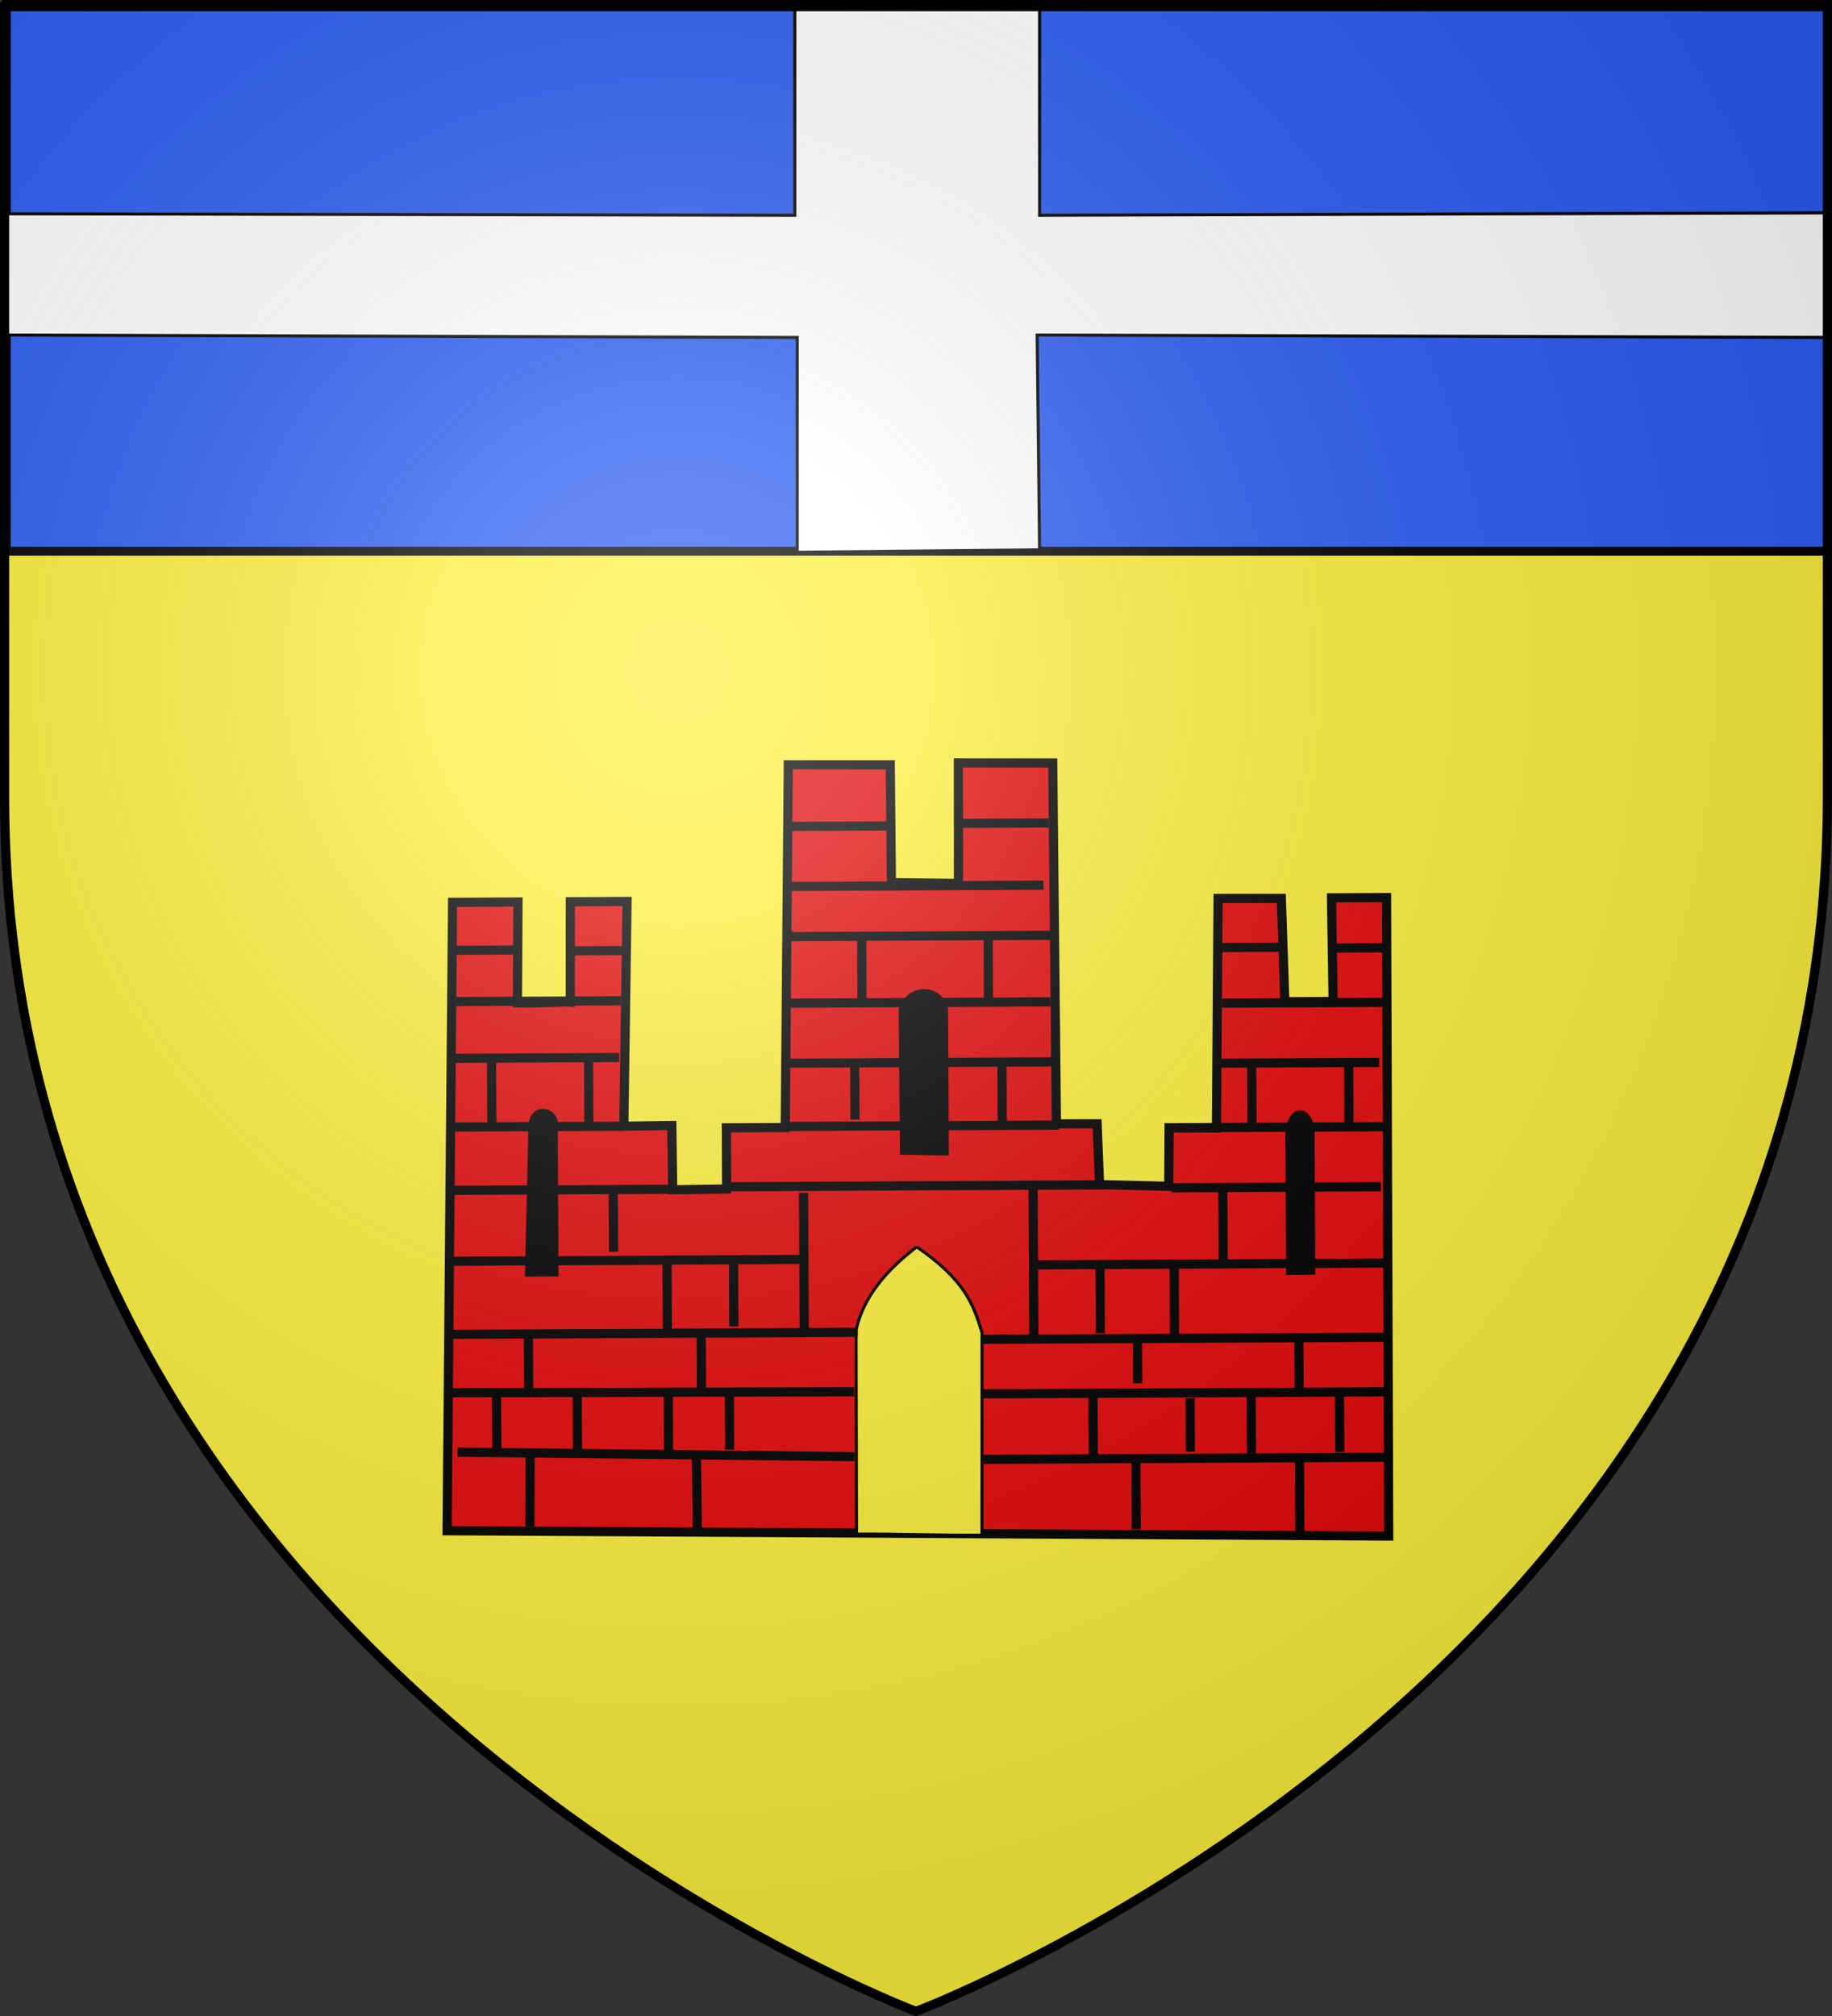 <svg xmlns="http://www.w3.org/2000/svg" xmlns:xlink="http://www.w3.org/1999/xlink" width="600" height="660" version="1.0"><rect width="100%" height="100%" fill="#333333" stroke="none"/><desc>Flag of Canton of Valais (Wallis)</desc><defs><radialGradient xlink:href="#b" id="d" cx="221.445" cy="226.331" r="300" fx="221.445" fy="226.331" gradientTransform="matrix(1.353 0 0 1.349 -77.63 -85.747)" gradientUnits="userSpaceOnUse"/><linearGradient id="b"><stop offset="0" style="stop-color:#fff;stop-opacity:.314"/><stop offset=".19" style="stop-color:#fff;stop-opacity:.251"/><stop offset=".6" style="stop-color:#6b6b6b;stop-opacity:.125"/><stop offset="1" style="stop-color:#000;stop-opacity:.125"/></linearGradient></defs><g style="display:inline"><path d="M300 658.5s298.5-112.32 298.5-397.772V2.176H1.5v258.552C1.5 546.18 300 658.5 300 658.5" style="fill:#fcef3c;fill-opacity:1;fill-rule:evenodd;stroke:none;stroke-width:1px;stroke-linecap:butt;stroke-linejoin:miter;stroke-opacity:1"/></g><g style="display:inline"><path d="m180 568.79 308.393 3.304.357-209.018h-18.036l.357 33.929h-15.803l-.982-33.84-20.715-.089-.923 75.13-15.505-.13-.21 19.156-22.647-.67-.715-19.914-13.318-.043-.61-118.171-30.893-.179-.179 39.464-21.964-.357-.178-38.571-33.393-.179-1.607 118.75h-19.286v20l-17.679.179-.178-21.072-15.715.179L240 363.076h-18.571l-.179 32.858c-2.04-.179-11.25.357-17.321.178l.357-33.036h-21.429z" style="opacity:1;color:#000;fill:#e20909;fill-opacity:1;fill-rule:evenodd;stroke:#000;stroke-width:3;stroke-linecap:butt;stroke-linejoin:miter;marker:none;marker-start:none;marker-mid:none;marker-end:none;stroke-miterlimit:4;stroke-dasharray:none;stroke-dashoffset:0;stroke-opacity:.996;visibility:visible;display:inline;overflow:visible" transform="rotate(-.292 -13111.522 7125.215)"/><g style="fill:#000;fill-opacity:1;stroke:#000;stroke-opacity:.996"><path d="M206.429 485.22h10v-49.286c.357-4.987-7.679-7.196-8.572 0z" style="opacity:1;color:#000;fill:#000;fill-opacity:1;fill-rule:evenodd;stroke:#000;stroke-width:1;stroke-linecap:butt;stroke-linejoin:miter;marker:none;marker-start:none;marker-mid:none;marker-end:none;stroke-miterlimit:4;stroke-dasharray:none;stroke-dashoffset:0;stroke-opacity:.996;visibility:visible;display:inline;overflow:visible" transform="rotate(-.292 -13111.522 7125.215)"/><path d="M329.286 398.79c3.143-8.727 13.69-7.312 15.178 0v47.5l-15-.356z" style="opacity:1;color:#000;fill:#000;fill-opacity:1;fill-rule:evenodd;stroke:#000;stroke-width:1;stroke-linecap:butt;stroke-linejoin:miter;marker:none;marker-start:none;marker-mid:none;marker-end:none;stroke-miterlimit:4;stroke-dasharray:none;stroke-dashoffset:0;stroke-opacity:.996;visibility:visible;display:inline;overflow:visible" transform="rotate(-.292 -13111.522 7125.215)"/><path d="M455.714 442.362c-.6-12.341 9.426-12.478 8.572 0v43.572h-8.572z" style="opacity:1;color:#000;fill:#000;fill-opacity:1;fill-rule:evenodd;stroke:#000;stroke-width:1;stroke-linecap:butt;stroke-linejoin:miter;marker:none;marker-start:none;marker-mid:none;marker-end:none;stroke-miterlimit:4;stroke-dasharray:none;stroke-dashoffset:0;stroke-opacity:.996;visibility:visible;display:inline;overflow:visible" transform="rotate(-.292 -13111.522 7125.215)"/><path d="M334.286 476.648c16.068 11.104 18.591 19.422 21.25 28.214l-.357 66.25c-14.933.06-27.5-.595-41.072-.536l.179-66.785c2.51-11.137 10.36-19.808 20-27.143z" style="opacity:1;color:#000;fill:#fcef3c;fill-opacity:1;fill-rule:evenodd;stroke:#000;stroke-width:1;stroke-linecap:butt;stroke-linejoin:miter;marker:none;marker-start:none;marker-mid:none;marker-end:none;stroke-miterlimit:4;stroke-dasharray:none;stroke-dashoffset:0;stroke-opacity:.996;visibility:visible;display:inline;overflow:visible" transform="rotate(-.292 -13111.522 7125.215)"/></g><path d="m183.571 543.076 130 2.143" style="opacity:1;color:#000;fill:none;fill-opacity:.75;fill-rule:evenodd;stroke:#000;stroke-width:3;stroke-linecap:butt;stroke-linejoin:miter;marker:none;marker-start:none;marker-mid:none;marker-end:none;stroke-miterlimit:4;stroke-dasharray:none;stroke-dashoffset:0;stroke-opacity:1;visibility:visible;display:inline;overflow:visible" transform="rotate(-.292 -13111.522 7125.215)"/><path d="m207.321 544.148-.178 23.393" style="opacity:1;color:#000;fill:none;fill-opacity:.75;fill-rule:evenodd;stroke:#000;stroke-width:3;stroke-linecap:butt;stroke-linejoin:miter;marker:none;marker-start:none;marker-mid:none;marker-end:none;stroke-miterlimit:4;stroke-dasharray:none;stroke-dashoffset:0;stroke-opacity:1;visibility:visible;display:inline;overflow:visible" transform="rotate(-.292 -13111.522 7125.215)"/><path d="m261.786 544.505.178 23.75" style="opacity:1;color:#000;fill:none;fill-opacity:.75;fill-rule:evenodd;stroke:#000;stroke-width:3;stroke-linecap:butt;stroke-linejoin:miter;marker:none;marker-start:none;marker-mid:none;marker-end:none;stroke-miterlimit:4;stroke-dasharray:none;stroke-dashoffset:0;stroke-opacity:1;visibility:visible;display:inline;overflow:visible" transform="rotate(-.292 -13111.522 7125.215)"/><path d="m313.571 523.97-131.785-.358" style="opacity:1;color:#000;fill:none;fill-opacity:.75;fill-rule:evenodd;stroke:#000;stroke-width:3;stroke-linecap:butt;stroke-linejoin:miter;marker:none;marker-start:none;marker-mid:none;marker-end:none;stroke-miterlimit:4;stroke-dasharray:none;stroke-dashoffset:0;stroke-opacity:1;visibility:visible;display:inline;overflow:visible" transform="rotate(-.292 -13111.522 7125.215)"/><path d="M196.429 523.79v18.215" style="opacity:1;color:#000;fill:none;fill-opacity:.75;fill-rule:evenodd;stroke:#000;stroke-width:3;stroke-linecap:butt;stroke-linejoin:miter;marker:none;marker-start:none;marker-mid:none;marker-end:none;stroke-miterlimit:4;stroke-dasharray:none;stroke-dashoffset:0;stroke-opacity:1;visibility:visible;display:inline;overflow:visible" transform="rotate(-.292 -13111.522 7125.215)"/><path d="M222.857 524.148v18.393" style="opacity:1;color:#000;fill:none;fill-opacity:.75;fill-rule:evenodd;stroke:#000;stroke-width:3;stroke-linecap:butt;stroke-linejoin:miter;marker:none;marker-start:none;marker-mid:none;marker-end:none;stroke-miterlimit:4;stroke-dasharray:none;stroke-dashoffset:0;stroke-opacity:1;visibility:visible;display:inline;overflow:visible" transform="rotate(-.292 -13111.522 7125.215)"/><path d="M252.679 523.434v20" style="opacity:1;color:#000;fill:none;fill-opacity:.75;fill-rule:evenodd;stroke:#000;stroke-width:3;stroke-linecap:butt;stroke-linejoin:miter;marker:none;marker-start:none;marker-mid:none;marker-end:none;stroke-miterlimit:4;stroke-dasharray:none;stroke-dashoffset:0;stroke-opacity:1;visibility:visible;display:inline;overflow:visible" transform="rotate(-.292 -13111.522 7125.215)"/><path d="M272.679 524.148v18.571" style="opacity:1;color:#000;fill:none;fill-opacity:.75;fill-rule:evenodd;stroke:#000;stroke-width:3;stroke-linecap:butt;stroke-linejoin:miter;marker:none;marker-start:none;marker-mid:none;marker-end:none;stroke-miterlimit:4;stroke-dasharray:none;stroke-dashoffset:0;stroke-opacity:1;visibility:visible;display:inline;overflow:visible" transform="rotate(-.292 -13111.522 7125.215)"/><path d="M263.571 504.505v18.214" style="opacity:1;color:#000;fill:none;fill-opacity:.75;fill-rule:evenodd;stroke:#000;stroke-width:3;stroke-linecap:butt;stroke-linejoin:miter;marker:none;marker-start:none;marker-mid:none;marker-end:none;stroke-miterlimit:4;stroke-dasharray:none;stroke-dashoffset:0;stroke-opacity:1;visibility:visible;display:inline;overflow:visible" transform="rotate(-.292 -13111.522 7125.215)"/><path d="M206.964 504.505v17.857" style="opacity:1;color:#000;fill:none;fill-opacity:.75;fill-rule:evenodd;stroke:#000;stroke-width:3;stroke-linecap:butt;stroke-linejoin:miter;marker:none;marker-start:none;marker-mid:none;marker-end:none;stroke-miterlimit:4;stroke-dasharray:none;stroke-dashoffset:0;stroke-opacity:1;visibility:visible;display:inline;overflow:visible" transform="rotate(-.292 -13111.522 7125.215)"/><path d="M181.607 504.505h133.214" style="opacity:1;color:#000;fill:none;fill-opacity:.75;fill-rule:evenodd;stroke:#000;stroke-width:3;stroke-linecap:butt;stroke-linejoin:miter;marker:none;marker-start:none;marker-mid:none;marker-end:none;stroke-miterlimit:4;stroke-dasharray:none;stroke-dashoffset:0;stroke-opacity:1;visibility:visible;display:inline;overflow:visible" transform="rotate(-.292 -13111.522 7125.215)"/><path d="M297.321 458.79v44.644" style="opacity:1;color:#000;fill:none;fill-opacity:.75;fill-rule:evenodd;stroke:#000;stroke-width:3;stroke-linecap:butt;stroke-linejoin:miter;marker:none;marker-start:none;marker-mid:none;marker-end:none;stroke-miterlimit:4;stroke-dasharray:none;stroke-dashoffset:0;stroke-opacity:1;visibility:visible;display:inline;overflow:visible" transform="rotate(-.292 -13111.522 7125.215)"/><path d="M296.786 480.576H182.143" style="opacity:1;color:#000;fill:none;fill-opacity:.75;fill-rule:evenodd;stroke:#000;stroke-width:3;stroke-linecap:butt;stroke-linejoin:miter;marker:none;marker-start:none;marker-mid:none;marker-end:none;stroke-miterlimit:4;stroke-dasharray:none;stroke-dashoffset:0;stroke-opacity:1;visibility:visible;display:inline;overflow:visible" transform="rotate(-.292 -13111.522 7125.215)"/><path d="M252.5 480.934v22.5" style="opacity:1;color:#000;fill:none;fill-opacity:.75;fill-rule:evenodd;stroke:#000;stroke-width:3;stroke-linecap:butt;stroke-linejoin:miter;marker:none;marker-start:none;marker-mid:none;marker-end:none;stroke-miterlimit:4;stroke-dasharray:none;stroke-dashoffset:0;stroke-opacity:1;visibility:visible;display:inline;overflow:visible" transform="rotate(-.292 -13111.522 7125.215)"/><path d="M274.286 482.005v20.357" style="opacity:1;color:#000;fill:none;fill-opacity:.75;fill-rule:evenodd;stroke:#000;stroke-width:3;stroke-linecap:butt;stroke-linejoin:miter;marker:none;marker-start:none;marker-mid:none;marker-end:none;stroke-miterlimit:4;stroke-dasharray:none;stroke-dashoffset:0;stroke-opacity:1;visibility:visible;display:inline;overflow:visible" transform="rotate(-.292 -13111.522 7125.215)"/><path d="M272.5 456.648h122.857" style="opacity:1;color:#000;fill:none;fill-opacity:.75;fill-rule:evenodd;stroke:#000;stroke-width:3;stroke-linecap:butt;stroke-linejoin:miter;marker:none;marker-start:none;marker-mid:none;marker-end:none;stroke-miterlimit:4;stroke-dasharray:none;stroke-dashoffset:0;stroke-opacity:1;visibility:visible;display:inline;overflow:visible" transform="rotate(-.292 -13111.522 7125.215)"/><path d="M253.214 457.362H182.5" style="opacity:1;color:#000;fill:none;fill-opacity:.75;fill-rule:evenodd;stroke:#000;stroke-width:3;stroke-linecap:butt;stroke-linejoin:miter;marker:none;marker-start:none;marker-mid:none;marker-end:none;stroke-miterlimit:4;stroke-dasharray:none;stroke-dashoffset:0;stroke-opacity:1;visibility:visible;display:inline;overflow:visible" transform="rotate(-.292 -13111.522 7125.215)"/><path d="M417.857 457.72h68.572" style="opacity:1;color:#000;fill:none;fill-opacity:.75;fill-rule:evenodd;stroke:#000;stroke-width:3;stroke-linecap:butt;stroke-linejoin:miter;marker:none;marker-start:none;marker-mid:none;marker-end:none;stroke-miterlimit:4;stroke-dasharray:none;stroke-dashoffset:0;stroke-opacity:1;visibility:visible;display:inline;overflow:visible" transform="rotate(-.292 -13111.522 7125.215)"/><path d="M419.643 438.076h67.5" style="opacity:1;color:#000;fill:none;fill-opacity:.75;fill-rule:evenodd;stroke:#000;stroke-width:3;stroke-linecap:butt;stroke-linejoin:miter;marker:none;marker-start:none;marker-mid:none;marker-end:none;stroke-miterlimit:4;stroke-dasharray:none;stroke-dashoffset:0;stroke-opacity:1;visibility:visible;display:inline;overflow:visible" transform="rotate(-.292 -13111.522 7125.215)"/><path d="M434.286 417.005h51.785" style="opacity:1;color:#000;fill:none;fill-opacity:.75;fill-rule:evenodd;stroke:#000;stroke-width:3;stroke-linecap:butt;stroke-linejoin:miter;marker:none;marker-start:none;marker-mid:none;marker-end:none;stroke-miterlimit:4;stroke-dasharray:none;stroke-dashoffset:0;stroke-opacity:1;visibility:visible;display:inline;overflow:visible" transform="rotate(-.292 -13111.522 7125.215)"/><path d="M434.643 397.362H487.5" style="opacity:1;color:#000;fill:none;fill-opacity:.75;fill-rule:evenodd;stroke:#000;stroke-width:3;stroke-linecap:butt;stroke-linejoin:miter;marker:none;marker-start:none;marker-mid:none;marker-end:none;stroke-miterlimit:4;stroke-dasharray:none;stroke-dashoffset:0;stroke-opacity:1;visibility:visible;display:inline;overflow:visible" transform="rotate(-.292 -13111.522 7125.215)"/><path d="M487.857 379.505H471.43" style="opacity:1;color:#000;fill:none;fill-opacity:.75;fill-rule:evenodd;stroke:#000;stroke-width:3;stroke-linecap:butt;stroke-linejoin:miter;marker:none;marker-start:none;marker-mid:none;marker-end:none;stroke-miterlimit:4;stroke-dasharray:none;stroke-dashoffset:0;stroke-opacity:1;visibility:visible;display:inline;overflow:visible" transform="rotate(-.292 -13111.522 7125.215)"/><path d="M453.571 379.148H432.5" style="opacity:1;color:#000;fill:none;fill-opacity:.75;fill-rule:evenodd;stroke:#000;stroke-width:3;stroke-linecap:butt;stroke-linejoin:miter;marker:none;marker-start:none;marker-mid:none;marker-end:none;stroke-miterlimit:4;stroke-dasharray:none;stroke-dashoffset:0;stroke-opacity:1;visibility:visible;display:inline;overflow:visible" transform="rotate(-.292 -13111.522 7125.215)"/><path d="M372.5 457.005v50" style="opacity:1;color:#000;fill:none;fill-opacity:.75;fill-rule:evenodd;stroke:#000;stroke-width:3;stroke-linecap:butt;stroke-linejoin:miter;marker:none;marker-start:none;marker-mid:none;marker-end:none;stroke-miterlimit:4;stroke-dasharray:none;stroke-dashoffset:0;stroke-opacity:1;visibility:visible;display:inline;overflow:visible" transform="rotate(-.292 -13111.522 7125.215)"/><path d="m355.214 507.015 132.643-.01" style="opacity:1;color:#000;fill:none;fill-opacity:.75;fill-rule:evenodd;stroke:#000;stroke-width:3;stroke-linecap:butt;stroke-linejoin:miter;marker:none;marker-start:none;marker-mid:none;marker-end:none;stroke-miterlimit:4;stroke-dasharray:none;stroke-dashoffset:0;stroke-opacity:1;visibility:visible;display:inline;overflow:visible" transform="rotate(-.292 -13111.522 7125.215)"/><path d="M372.143 482.72h115.714" style="opacity:1;color:#000;fill:none;fill-opacity:.75;fill-rule:evenodd;stroke:#000;stroke-width:3;stroke-linecap:butt;stroke-linejoin:miter;marker:none;marker-start:none;marker-mid:none;marker-end:none;stroke-miterlimit:4;stroke-dasharray:none;stroke-dashoffset:0;stroke-opacity:1;visibility:visible;display:inline;overflow:visible" transform="rotate(-.292 -13111.522 7125.215)"/><path d="M434.643 458.434v22.857" style="opacity:1;color:#000;fill:none;fill-opacity:.75;fill-rule:evenodd;stroke:#000;stroke-width:3;stroke-linecap:butt;stroke-linejoin:miter;marker:none;marker-start:none;marker-mid:none;marker-end:none;stroke-miterlimit:4;stroke-dasharray:none;stroke-dashoffset:0;stroke-opacity:1;visibility:visible;display:inline;overflow:visible" transform="rotate(-.292 -13111.522 7125.215)"/><path d="M418.571 482.72v23.57" style="opacity:1;color:#000;fill:none;fill-opacity:.75;fill-rule:evenodd;stroke:#000;stroke-width:3;stroke-linecap:butt;stroke-linejoin:miter;marker:none;marker-start:none;marker-mid:none;marker-end:none;stroke-miterlimit:4;stroke-dasharray:none;stroke-dashoffset:0;stroke-opacity:1;visibility:visible;display:inline;overflow:visible" transform="rotate(-.292 -13111.522 7125.215)"/><path d="M394.286 483.076v22.143" style="opacity:1;color:#000;fill:none;fill-opacity:.75;fill-rule:evenodd;stroke:#000;stroke-width:3;stroke-linecap:butt;stroke-linejoin:miter;marker:none;marker-start:none;marker-mid:none;marker-end:none;stroke-miterlimit:4;stroke-dasharray:none;stroke-dashoffset:0;stroke-opacity:1;visibility:visible;display:inline;overflow:visible" transform="rotate(-.292 -13111.522 7125.215)"/><path d="M235 457.72v20" style="opacity:1;color:#000;fill:none;fill-opacity:.75;fill-rule:evenodd;stroke:#000;stroke-width:3;stroke-linecap:butt;stroke-linejoin:miter;marker:none;marker-start:none;marker-mid:none;marker-end:none;stroke-miterlimit:4;stroke-dasharray:none;stroke-dashoffset:0;stroke-opacity:1;visibility:visible;display:inline;overflow:visible" transform="rotate(-.292 -13111.522 7125.215)"/><path d="M355 524.862h132.857" style="opacity:1;color:#000;fill:none;fill-opacity:.75;fill-rule:evenodd;stroke:#000;stroke-width:3;stroke-linecap:butt;stroke-linejoin:miter;marker:none;marker-start:none;marker-mid:none;marker-end:none;stroke-miterlimit:4;stroke-dasharray:none;stroke-dashoffset:0;stroke-opacity:1;visibility:visible;display:inline;overflow:visible" transform="rotate(-.292 -13111.522 7125.215)"/><path d="m487.5 546.29-131.671.024" style="opacity:1;color:#000;fill:none;fill-opacity:.75;fill-rule:evenodd;stroke:#000;stroke-width:3;stroke-linecap:butt;stroke-linejoin:miter;marker:none;marker-start:none;marker-mid:none;marker-end:none;stroke-miterlimit:4;stroke-dasharray:none;stroke-dashoffset:0;stroke-opacity:1;visibility:visible;display:inline;overflow:visible" transform="rotate(-.292 -13111.522 7125.215)"/><path d="M405.714 545.934v23.571" style="opacity:1;color:#000;fill:none;fill-opacity:.75;fill-rule:evenodd;stroke:#000;stroke-width:3;stroke-linecap:butt;stroke-linejoin:miter;marker:none;marker-start:none;marker-mid:none;marker-end:none;stroke-miterlimit:4;stroke-dasharray:none;stroke-dashoffset:0;stroke-opacity:1;visibility:visible;display:inline;overflow:visible" transform="rotate(-.292 -13111.522 7125.215)"/><path d="M459.286 547.72v23.214" style="opacity:1;color:#000;fill:none;fill-opacity:.75;fill-rule:evenodd;stroke:#000;stroke-width:3;stroke-linecap:butt;stroke-linejoin:miter;marker:none;marker-start:none;marker-mid:none;marker-end:none;stroke-miterlimit:4;stroke-dasharray:none;stroke-dashoffset:0;stroke-opacity:1;visibility:visible;display:inline;overflow:visible" transform="rotate(-.292 -13111.522 7125.215)"/><path d="M472.5 525.934v18.571" style="opacity:1;color:#000;fill:none;fill-opacity:.75;fill-rule:evenodd;stroke:#000;stroke-width:3;stroke-linecap:butt;stroke-linejoin:miter;marker:none;marker-start:none;marker-mid:none;marker-end:none;stroke-miterlimit:4;stroke-dasharray:none;stroke-dashoffset:0;stroke-opacity:1;visibility:visible;display:inline;overflow:visible" transform="rotate(-.292 -13111.522 7125.215)"/><path d="M459.286 507.362v17.143" style="opacity:1;color:#000;fill:none;fill-opacity:.75;fill-rule:evenodd;stroke:#000;stroke-width:3;stroke-linecap:butt;stroke-linejoin:miter;marker:none;marker-start:none;marker-mid:none;marker-end:none;stroke-miterlimit:4;stroke-dasharray:none;stroke-dashoffset:0;stroke-opacity:1;visibility:visible;display:inline;overflow:visible" transform="rotate(-.292 -13111.522 7125.215)"/><path d="M406.429 507.72v13.928" style="opacity:1;color:#000;fill:none;fill-opacity:.75;fill-rule:evenodd;stroke:#000;stroke-width:3;stroke-linecap:butt;stroke-linejoin:miter;marker:none;marker-start:none;marker-mid:none;marker-end:none;stroke-miterlimit:4;stroke-dasharray:none;stroke-dashoffset:0;stroke-opacity:1;visibility:visible;display:inline;overflow:visible" transform="rotate(-.292 -13111.522 7125.215)"/><path d="M391.786 525.22v20" style="opacity:1;color:#000;fill:none;fill-opacity:.75;fill-rule:evenodd;stroke:#000;stroke-width:3;stroke-linecap:butt;stroke-linejoin:miter;marker:none;marker-start:none;marker-mid:none;marker-end:none;stroke-miterlimit:4;stroke-dasharray:none;stroke-dashoffset:0;stroke-opacity:1;visibility:visible;display:inline;overflow:visible" transform="rotate(-.292 -13111.522 7125.215)"/><path d="M423.571 526.648v17.5" style="opacity:1;color:#000;fill:none;fill-opacity:.75;fill-rule:evenodd;stroke:#000;stroke-width:3;stroke-linecap:butt;stroke-linejoin:miter;marker:none;marker-start:none;marker-mid:none;marker-end:none;stroke-miterlimit:4;stroke-dasharray:none;stroke-dashoffset:0;stroke-opacity:1;visibility:visible;display:inline;overflow:visible" transform="rotate(-.292 -13111.522 7125.215)"/><path d="M443.571 525.934v18.928" style="opacity:1;color:#000;fill:none;fill-opacity:.75;fill-rule:evenodd;stroke:#000;stroke-width:3;stroke-linecap:butt;stroke-linejoin:miter;marker:none;marker-start:none;marker-mid:none;marker-end:none;stroke-miterlimit:4;stroke-dasharray:none;stroke-dashoffset:0;stroke-opacity:1;visibility:visible;display:inline;overflow:visible" transform="rotate(-.292 -13111.522 7125.215)"/><path d="M291.429 437.005h89.642" style="opacity:1;color:#000;fill:none;fill-opacity:.75;fill-rule:evenodd;stroke:#000;stroke-width:3;stroke-linecap:butt;stroke-linejoin:miter;marker:none;marker-start:none;marker-mid:none;marker-end:none;stroke-miterlimit:4;stroke-dasharray:none;stroke-dashoffset:0;stroke-opacity:1;visibility:visible;display:inline;overflow:visible" transform="rotate(-.292 -13111.522 7125.215)"/><path d="M378.929 416.29H292.5" style="opacity:1;color:#000;fill:none;fill-opacity:.75;fill-rule:evenodd;stroke:#000;stroke-width:3;stroke-linecap:butt;stroke-linejoin:miter;marker:none;marker-start:none;marker-mid:none;marker-end:none;stroke-miterlimit:4;stroke-dasharray:none;stroke-dashoffset:0;stroke-opacity:1;visibility:visible;display:inline;overflow:visible" transform="rotate(-.292 -13111.522 7125.215)"/><path d="M292.143 396.648h86.428" style="opacity:1;color:#000;fill:none;fill-opacity:.75;fill-rule:evenodd;stroke:#000;stroke-width:3;stroke-linecap:butt;stroke-linejoin:miter;marker:none;marker-start:none;marker-mid:none;marker-end:none;stroke-miterlimit:4;stroke-dasharray:none;stroke-dashoffset:0;stroke-opacity:1;visibility:visible;display:inline;overflow:visible" transform="rotate(-.292 -13111.522 7125.215)"/><path d="M379.286 375.22c.119 0 .238 0 0 0z" style="opacity:1;color:#000;fill:none;fill-opacity:.75;fill-rule:evenodd;stroke:#000;stroke-width:3;stroke-linecap:butt;stroke-linejoin:miter;marker:none;marker-start:none;marker-mid:none;marker-end:none;stroke-miterlimit:4;stroke-dasharray:none;stroke-dashoffset:0;stroke-opacity:1;visibility:visible;display:inline;overflow:visible" transform="rotate(-.292 -13111.522 7125.215)"/><path d="m292.857 374.148.714.357" style="opacity:1;color:#000;fill:none;fill-opacity:.75;fill-rule:evenodd;stroke:#000;stroke-width:3;stroke-linecap:butt;stroke-linejoin:miter;marker:none;marker-start:none;marker-mid:none;marker-end:none;stroke-miterlimit:4;stroke-dasharray:none;stroke-dashoffset:0;stroke-opacity:1;visibility:visible;display:inline;overflow:visible" transform="rotate(-.292 -13111.522 7125.215)"/><path d="M379.286 374.862h-86.429" style="opacity:1;color:#000;fill:none;fill-opacity:.75;fill-rule:evenodd;stroke:#000;stroke-width:3;stroke-linecap:butt;stroke-linejoin:miter;marker:none;marker-start:none;marker-mid:none;marker-end:none;stroke-miterlimit:4;stroke-dasharray:none;stroke-dashoffset:0;stroke-opacity:1;visibility:visible;display:inline;overflow:visible" transform="rotate(-.292 -13111.522 7125.215)"/><path d="M291.786 358.434h84.643" style="opacity:1;color:#000;fill:none;fill-opacity:.75;fill-rule:evenodd;stroke:#000;stroke-width:3;stroke-linecap:butt;stroke-linejoin:miter;marker:none;marker-start:none;marker-mid:none;marker-end:none;stroke-miterlimit:4;stroke-dasharray:none;stroke-dashoffset:0;stroke-opacity:1;visibility:visible;display:inline;overflow:visible" transform="rotate(-.292 -13111.522 7125.215)"/><path d="M348.571 338.076h29.643" style="opacity:1;color:#000;fill:none;fill-opacity:.75;fill-rule:evenodd;stroke:#000;stroke-width:3;stroke-linecap:butt;stroke-linejoin:miter;marker:none;marker-start:none;marker-mid:none;marker-end:none;stroke-miterlimit:4;stroke-dasharray:none;stroke-dashoffset:0;stroke-opacity:1;visibility:visible;display:inline;overflow:visible" transform="rotate(-.292 -13111.522 7125.215)"/><path d="M326.429 338.79h-33.572" style="opacity:1;color:#000;fill:none;fill-opacity:.75;fill-rule:evenodd;stroke:#000;stroke-width:3;stroke-linecap:butt;stroke-linejoin:miter;marker:none;marker-start:none;marker-mid:none;marker-end:none;stroke-miterlimit:4;stroke-dasharray:none;stroke-dashoffset:0;stroke-opacity:1;visibility:visible;display:inline;overflow:visible" transform="rotate(-.292 -13111.522 7125.215)"/><path d="M316.786 375.22v20.356" style="opacity:1;color:#000;fill:none;fill-opacity:.75;fill-rule:evenodd;stroke:#000;stroke-width:3;stroke-linecap:butt;stroke-linejoin:miter;marker:none;marker-start:none;marker-mid:none;marker-end:none;stroke-miterlimit:4;stroke-dasharray:none;stroke-dashoffset:0;stroke-opacity:1;visibility:visible;display:inline;overflow:visible" transform="rotate(-.292 -13111.522 7125.215)"/><path d="M358.214 374.862v22.143" style="opacity:1;color:#000;fill:none;fill-opacity:.75;fill-rule:evenodd;stroke:#000;stroke-width:3;stroke-linecap:butt;stroke-linejoin:miter;marker:none;marker-start:none;marker-mid:none;marker-end:none;stroke-miterlimit:4;stroke-dasharray:none;stroke-dashoffset:0;stroke-opacity:1;visibility:visible;display:inline;overflow:visible" transform="rotate(-.292 -13111.522 7125.215)"/><path d="M362.5 417.362v19.643" style="opacity:1;color:#000;fill:none;fill-opacity:.75;fill-rule:evenodd;stroke:#000;stroke-width:3;stroke-linecap:butt;stroke-linejoin:miter;marker:none;marker-start:none;marker-mid:none;marker-end:none;stroke-miterlimit:4;stroke-dasharray:none;stroke-dashoffset:0;stroke-opacity:1;visibility:visible;display:inline;overflow:visible" transform="rotate(-.292 -13111.522 7125.215)"/><path d="M314.286 416.29v18.572" style="opacity:1;color:#000;fill:none;fill-opacity:.75;fill-rule:evenodd;stroke:#000;stroke-width:3;stroke-linecap:butt;stroke-linejoin:miter;marker:none;marker-start:none;marker-mid:none;marker-end:none;stroke-miterlimit:4;stroke-dasharray:none;stroke-dashoffset:0;stroke-opacity:1;visibility:visible;display:inline;overflow:visible" transform="rotate(-.292 -13111.522 7125.215)"/><path d="M444.286 417.72v18.928" style="opacity:1;color:#000;fill:none;fill-opacity:.75;fill-rule:evenodd;stroke:#000;stroke-width:3;stroke-linecap:butt;stroke-linejoin:miter;marker:none;marker-start:none;marker-mid:none;marker-end:none;stroke-miterlimit:4;stroke-dasharray:none;stroke-dashoffset:0;stroke-opacity:1;visibility:visible;display:inline;overflow:visible" transform="rotate(-.292 -13111.522 7125.215)"/><path d="M476.071 418.076v19.286" style="opacity:1;color:#000;fill:none;fill-opacity:.75;fill-rule:evenodd;stroke:#000;stroke-width:3;stroke-linecap:butt;stroke-linejoin:miter;marker:none;marker-start:none;marker-mid:none;marker-end:none;stroke-miterlimit:4;stroke-dasharray:none;stroke-dashoffset:0;stroke-opacity:1;visibility:visible;display:inline;overflow:visible" transform="rotate(-.292 -13111.522 7125.215)"/><path d="M182.857 395.576h55" style="opacity:1;color:#000;fill:none;fill-opacity:.75;fill-rule:evenodd;stroke:#000;stroke-width:3;stroke-linecap:butt;stroke-linejoin:miter;marker:none;marker-start:none;marker-mid:none;marker-end:none;stroke-miterlimit:4;stroke-dasharray:none;stroke-dashoffset:0;stroke-opacity:1;visibility:visible;display:inline;overflow:visible" transform="rotate(-.292 -13111.522 7125.215)"/><path d="M221.786 379.148h17.143" style="opacity:1;color:#000;fill:none;fill-opacity:.75;fill-rule:evenodd;stroke:#000;stroke-width:3;stroke-linecap:butt;stroke-linejoin:miter;marker:none;marker-start:none;marker-mid:none;marker-end:none;stroke-miterlimit:4;stroke-dasharray:none;stroke-dashoffset:0;stroke-opacity:1;visibility:visible;display:inline;overflow:visible" transform="rotate(-.292 -13111.522 7125.215)"/><path d="M203.214 378.79h-20" style="opacity:1;color:#000;fill:none;fill-opacity:.75;fill-rule:evenodd;stroke:#000;stroke-width:3;stroke-linecap:butt;stroke-linejoin:miter;marker:none;marker-start:none;marker-mid:none;marker-end:none;stroke-miterlimit:4;stroke-dasharray:none;stroke-dashoffset:0;stroke-opacity:1;visibility:visible;display:inline;overflow:visible" transform="rotate(-.292 -13111.522 7125.215)"/><path d="M183.214 414.148h53.929" style="opacity:1;color:#000;fill:none;fill-opacity:.75;fill-rule:evenodd;stroke:#000;stroke-width:3;stroke-linecap:butt;stroke-linejoin:miter;marker:none;marker-start:none;marker-mid:none;marker-end:none;stroke-miterlimit:4;stroke-dasharray:none;stroke-dashoffset:0;stroke-opacity:1;visibility:visible;display:inline;overflow:visible" transform="rotate(-.292 -13111.522 7125.215)"/><path d="M238.214 436.648h-56.071" style="opacity:1;color:#000;fill:none;fill-opacity:.75;fill-rule:evenodd;stroke:#000;stroke-width:3;stroke-linecap:butt;stroke-linejoin:miter;marker:none;marker-start:none;marker-mid:none;marker-end:none;stroke-miterlimit:4;stroke-dasharray:none;stroke-dashoffset:0;stroke-opacity:1;visibility:visible;display:inline;overflow:visible" transform="rotate(-.292 -13111.522 7125.215)"/><path d="M195.357 414.505v21.786" style="opacity:1;color:#000;fill:none;fill-opacity:.75;fill-rule:evenodd;stroke:#000;stroke-width:3;stroke-linecap:butt;stroke-linejoin:miter;marker:none;marker-start:none;marker-mid:none;marker-end:none;stroke-miterlimit:4;stroke-dasharray:none;stroke-dashoffset:0;stroke-opacity:1;visibility:visible;display:inline;overflow:visible" transform="rotate(-.292 -13111.522 7125.215)"/><path d="M227.143 414.148v21.786" style="opacity:1;color:#000;fill:none;fill-opacity:.75;fill-rule:evenodd;stroke:#000;stroke-width:3;stroke-linecap:butt;stroke-linejoin:miter;marker:none;marker-start:none;marker-mid:none;marker-end:none;stroke-miterlimit:4;stroke-dasharray:none;stroke-dashoffset:0;stroke-opacity:1;visibility:visible;display:inline;overflow:visible" transform="rotate(-.292 -13111.522 7125.215)"/></g><g style="fill:#2b5df2;fill-opacity:1;display:inline"><path d="M1.532 2.114h596.466v179.009H1.532z" style="opacity:1;fill:#2b5df2;fill-opacity:1;fill-rule:nonzero;stroke:#000;stroke-width:2.902;stroke-miterlimit:4;stroke-dasharray:none;stroke-opacity:1" transform="translate(.551 -.663)"/></g><path d="m260.317 3.175 80.16-2.381v69.682l260.317-.793v40.793l-261.111-.793.793 70.317-79.378.794.007-70.318-260.311-.793L1.587 70l258.724.476z" style="fill:#fff;fill-opacity:1;fill-rule:evenodd;stroke:#000;stroke-width:1px;stroke-linecap:butt;stroke-linejoin:miter;stroke-opacity:1"/><path d="M300 658.5s298.5-112.32 298.5-397.772V2.176H1.5v258.552C1.5 546.18 300 658.5 300 658.5" style="opacity:1;fill:url(#d);fill-opacity:1;fill-rule:evenodd;stroke:none;stroke-width:1px;stroke-linecap:butt;stroke-linejoin:miter;stroke-opacity:1"/><path d="M300 658.5S1.5 546.18 1.5 260.728V2.176h597v258.552C598.5 546.18 300 658.5 300 658.5z" style="opacity:1;fill:none;fill-opacity:1;fill-rule:evenodd;stroke:#000;stroke-width:3;stroke-linecap:butt;stroke-linejoin:miter;stroke-miterlimit:4;stroke-dasharray:none;stroke-opacity:1"/></svg>
